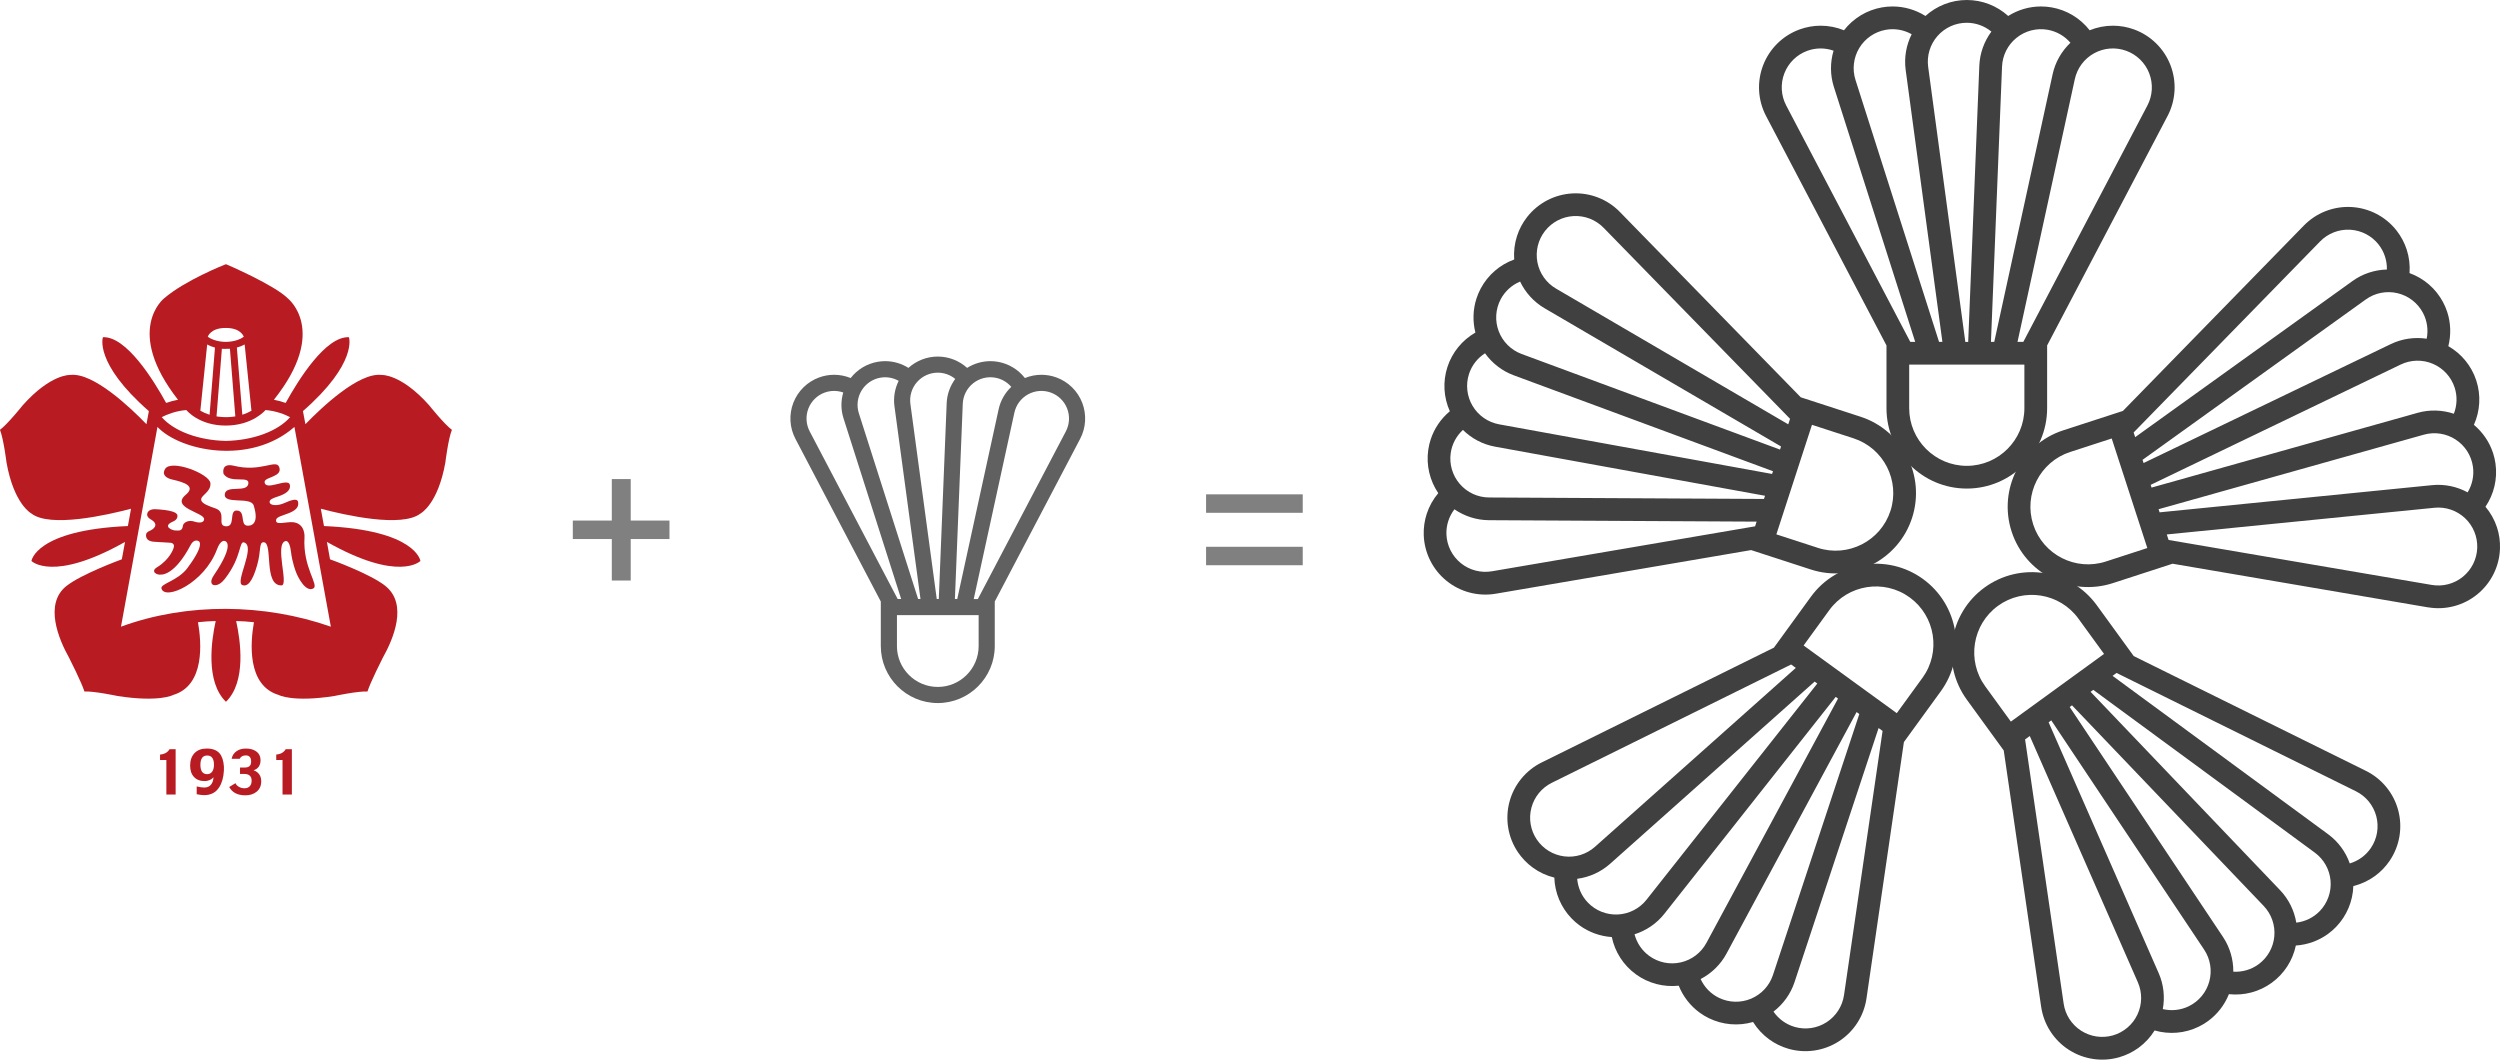 <?xml version="1.0" encoding="UTF-8"?>
<svg id="_圖層_2" data-name="圖層 2" xmlns="http://www.w3.org/2000/svg" viewBox="0 0 1498 634.91">
  <defs>
    <style>
      .cls-1 {
        fill: gray;
      }

      .cls-2 {
        fill: #b81c22;
      }

      .cls-3 {
        fill: #606060;
      }

      .cls-4 {
        fill: #404040;
      }
    </style>
  </defs>
  <g id="_圖層_1-2" data-name="圖層 1">
    <g>
      <path class="cls-3" d="M647.22,262.96l-51.16,97.48v26.69c0,18.82-15.31,34.14-34.14,34.14s-34.14-15.31-34.14-34.14v-26.69l-51.16-97.48c-3.52-6.7-3.97-14.59-1.24-21.64,2.73-7.05,8.37-12.58,15.48-15.17,2.91-1.06,5.94-1.58,8.97-1.58,3.37,0,6.73,.66,9.89,1.95,3.97-5.1,9.69-8.59,16.13-9.72,1.51-.27,3.04-.4,4.55-.4,4.93,0,9.75,1.41,13.94,4.04,4.79-4.34,11.04-6.79,17.58-6.79s12.79,2.45,17.58,6.79c4.19-2.63,9.02-4.04,13.94-4.04,1.51,0,3.04,.13,4.55,.4,6.43,1.14,12.16,4.63,16.13,9.72,3.16-1.29,6.52-1.95,9.89-1.95,3.02,0,6.06,.52,8.97,1.58,7.11,2.59,12.75,8.12,15.48,15.17,2.73,7.06,2.28,14.94-1.24,21.64Zm-109.78,124.17c0,13.5,10.98,24.48,24.48,24.48s24.48-10.98,24.48-24.48v-18.54h-48.95v18.54Zm-43.28-151.91c-4.49,1.63-8.05,5.13-9.78,9.58-1.72,4.46-1.44,9.44,.78,13.67l52.73,100.46h2.09l-34.57-108.36c-1.61-5.05-1.6-10.4-.13-15.39-3.58-1.25-7.51-1.27-11.13,.05Zm33.36-8.92c-4.7,.83-8.82,3.65-11.29,7.74s-3.06,9.04-1.6,13.6l35.51,111.3h1.42l-15.61-115.56c-.71-5.25,.23-10.53,2.54-15.18-3.31-1.86-7.17-2.56-10.96-1.89Zm21.93,2.66c-3.14,3.6-4.58,8.38-3.94,13.11l15.79,116.85h1.22l4.73-117.38c.21-5.29,2.05-10.31,5.13-14.49-2.93-2.4-6.61-3.75-10.46-3.75-4.78,0-9.32,2.06-12.46,5.66Zm46.86-2.66c-4.71-.83-9.54,.41-13.26,3.41-3.72,3-5.96,7.45-6.16,12.23l-4.71,116.99h1.4l24.81-113.74c1.13-5.17,3.81-9.8,7.57-13.38-2.47-2.87-5.86-4.85-9.65-5.51Zm43.13,18.51c-1.72-4.45-5.29-7.95-9.78-9.58-4.49-1.63-9.46-1.25-13.65,1.06-4.19,2.3-7.17,6.3-8.19,10.97l-24.36,111.68h2.47l52.73-100.46c2.22-4.23,2.51-9.21,.78-13.67Z"/>
      <g>
        <path class="cls-4" d="M1298.78,69.54l-72.14,137.45v37.63c0,26.54-21.59,48.13-48.13,48.13s-48.13-21.59-48.13-48.13v-37.63l-72.14-137.45c-4.96-9.45-5.59-20.57-1.74-30.52,3.85-9.95,11.81-17.74,21.83-21.39,4.1-1.49,8.38-2.23,12.64-2.23,4.76,0,9.49,.93,13.94,2.74,5.59-7.19,13.67-12.11,22.74-13.71,2.14-.38,4.28-.56,6.42-.56,6.94,0,13.75,1.99,19.66,5.7,6.76-6.12,15.57-9.57,24.79-9.57s18.03,3.45,24.79,9.57c5.9-3.71,12.71-5.7,19.66-5.7,2.14,0,4.28,.18,6.42,.56,9.07,1.6,17.14,6.53,22.74,13.71,4.45-1.82,9.19-2.74,13.94-2.74,4.26,0,8.54,.74,12.64,2.23,10.02,3.65,17.98,11.45,21.83,21.39,3.85,9.95,3.21,21.07-1.74,30.52Zm-154.79,175.08c0,19.03,15.48,34.51,34.51,34.51s34.51-15.48,34.51-34.51v-26.15h-69.02v26.15Zm-61.02-214.19c-6.33,2.3-11.35,7.23-13.78,13.51-2.43,6.28-2.03,13.31,1.1,19.27l74.35,141.64h2.95l-48.74-152.79c-2.27-7.12-2.26-14.67-.18-21.7-5.05-1.77-10.59-1.79-15.69,.07Zm47.03-12.58c-6.63,1.17-12.44,5.15-15.92,10.91-3.48,5.76-4.31,12.75-2.26,19.17l50.06,156.93h2.01l-22.01-162.94c-1-7.41,.32-14.84,3.59-21.41-4.66-2.62-10.11-3.61-15.46-2.66Zm30.92,3.76c-4.43,5.07-6.46,11.81-5.56,18.49l22.26,164.77h1.72l6.67-165.51c.3-7.46,2.89-14.54,7.23-20.43-4.14-3.38-9.33-5.29-14.75-5.29-6.74,0-13.14,2.91-17.58,7.98Zm66.08-3.76c-6.64-1.18-13.45,.58-18.7,4.81-5.25,4.22-8.41,10.51-8.68,17.24l-6.64,164.96h1.97l34.98-160.37c1.59-7.29,5.37-13.82,10.67-18.87-3.49-4.05-8.27-6.83-13.61-7.77Zm60.82,26.09c-2.43-6.28-7.46-11.21-13.79-13.51-6.33-2.3-13.34-1.76-19.24,1.49-5.9,3.25-10.11,8.89-11.55,15.47l-34.35,157.47h3.48l74.35-141.64c3.13-5.96,3.53-12.99,1.1-19.27Z"/>
        <path class="cls-4" d="M1454.81,363.92l-153.01-26.14-35.79,11.63c-25.24,8.2-52.45-5.66-60.65-30.9-8.2-25.24,5.66-52.45,30.9-60.65l35.79-11.63,108.43-111.09c7.45-7.63,17.83-11.68,28.49-11.09,10.65,.59,20.52,5.74,27.09,14.15,2.68,3.44,4.71,7.28,6.03,11.33,1.47,4.52,2.05,9.31,1.7,14.11,8.56,3.1,15.74,9.26,20.07,17.39,1.02,1.91,1.86,3.9,2.52,5.93,2.15,6.6,2.36,13.69,.66,20.46,7.91,4.54,13.91,11.85,16.76,20.62,2.85,8.77,2.29,18.22-1.44,26.53,5.35,4.47,9.35,10.33,11.49,16.93,.66,2.03,1.15,4.13,1.45,6.28,1.28,9.12-.91,18.32-6.01,25.86,3.1,3.67,5.45,7.89,6.92,12.41,1.32,4.06,1.94,8.35,1.78,12.71-.37,10.66-5.33,20.64-13.6,27.37-8.27,6.74-19.05,9.57-29.56,7.77Zm-214.34-93.11c-18.1,5.88-28.04,25.39-22.16,43.49,5.88,18.1,25.39,28.04,43.49,22.16l24.87-8.08-2.45-7.55-4.05-12.45-.22-.67-3.85-11.86-.19-.58-3.85-11.86-.22-.67-4.05-12.45-2.45-7.55-24.87,8.08Zm184.85-124.22c-4.15-5.31-10.38-8.56-17.11-8.94-6.73-.37-13.28,2.18-17.99,7l-111.74,114.48,.91,2.81,130.25-93.57c6.07-4.36,13.25-6.68,20.58-6.88,.12-5.35-1.57-10.62-4.91-14.9Zm26.5,40.84c-3.16-5.95-8.74-10.24-15.3-11.77s-13.46-.16-18.93,3.77l-133.78,96.11,.62,1.91,148.17-71.29c6.74-3.24,14.22-4.28,21.47-3.2,1.05-5.25,.31-10.73-2.25-15.53Zm5.98,30.57c-6.19-2.65-13.23-2.49-19.3,.43l-149.82,72.09,.53,1.64,159.47-44.81c7.19-2.02,14.72-1.75,21.67,.56,1.94-4.98,2.15-10.51,.48-15.66-2.08-6.41-6.83-11.6-13.02-14.25Zm23.99,61.68c-.93-6.67-4.71-12.61-10.35-16.29-5.64-3.68-12.59-4.75-19.08-2.93l-158.94,44.66,.61,1.87,163.33-16.29c7.43-.74,14.8,.83,21.24,4.32,2.77-4.57,3.94-9.97,3.19-15.34Zm-6.02,65.9c5.22-4.25,8.35-10.55,8.59-17.29,.23-6.73-2.45-13.24-7.36-17.84-4.91-4.61-11.58-6.87-18.28-6.2l-160.38,15.99,1.08,3.31,157.69,26.94c6.64,1.13,13.44-.65,18.67-4.91Z"/>
        <path class="cls-4" d="M1223.06,603.29l-22.42-153.6-22.12-30.45c-15.6-21.47-10.82-51.63,10.65-67.23,21.47-15.6,51.63-10.82,67.23,10.65l22.12,30.45,139.15,68.79c9.56,4.73,16.62,13.35,19.35,23.67,2.73,10.31,.88,21.29-5.09,30.14-2.44,3.62-5.47,6.73-8.92,9.24-3.85,2.8-8.22,4.83-12.89,5.98-.3,9.1-3.94,17.83-10.34,24.46-1.51,1.56-3.13,2.97-4.86,4.23-5.62,4.08-12.29,6.48-19.25,6.94-1.87,8.92-6.97,16.89-14.43,22.31s-16.62,7.81-25.68,6.83c-2.59,6.47-6.94,12.08-12.55,16.16-1.73,1.26-3.57,2.37-5.52,3.32-8.28,4.04-17.71,4.8-26.45,2.27-2.54,4.09-5.82,7.62-9.67,10.42-3.45,2.51-7.35,4.42-11.54,5.63-10.25,2.94-21.27,1.31-30.23-4.48-8.96-5.79-14.99-15.16-16.53-25.71Zm22.32-232.62c-11.19-15.4-32.81-18.82-48.21-7.64-15.4,11.19-18.82,32.81-7.63,48.21l15.37,21.15,6.42-4.67,10.59-7.69,.57-.41,10.09-7.33,.49-.36,10.09-7.33,.57-.41,10.59-7.69,6.42-4.67-15.37-21.15Zm175.27,137.42c3.77-5.58,4.94-12.52,3.21-19.03-1.73-6.51-6.18-11.96-12.22-14.94l-143.4-70.89-2.39,1.74,129.24,94.96c6.02,4.43,10.45,10.54,12.9,17.45,5.12-1.54,9.62-4.77,12.65-9.27Zm-30.65,37.83c4.68-4.84,7.04-11.48,6.47-18.19-.57-6.71-4.01-12.85-9.44-16.84l-132.74-97.53-1.62,1.18,113.58,118.88c5.16,5.4,8.47,12.2,9.68,19.43,5.31-.62,10.3-3.02,14.07-6.94Zm-27.23,15.14c.61-6.71-1.72-13.35-6.37-18.22l-114.86-120.21-1.39,1.01,91.89,137.82c4.14,6.21,6.21,13.46,6.16,20.78,5.33,.3,10.66-1.2,15.04-4.39,5.45-3.96,8.92-10.08,9.53-16.79Zm-51.25,41.88c6.06-2.95,10.54-8.38,12.3-14.88,1.76-6.5,.63-13.45-3.11-19.05l-91.59-137.36-1.59,1.16,65.96,150.31c3,6.83,3.78,14.33,2.46,21.53,5.2,1.22,10.7,.67,15.58-1.71Zm-64.54,14.64c5.66,3.65,12.62,4.68,19.09,2.83,6.47-1.86,11.83-6.42,14.69-12.51,2.86-6.1,2.95-13.13,.25-19.3l-64.77-147.58-2.81,2.04,23.11,158.29c.97,6.67,4.78,12.58,10.44,16.24Z"/>
        <path class="cls-4" d="M923.79,456.85l139.15-68.79,22.12-30.45c15.6-21.47,45.76-26.25,67.23-10.65,21.47,15.6,26.25,45.76,10.65,67.23l-22.12,30.45-22.42,153.6c-1.54,10.56-7.57,19.93-16.53,25.71-8.96,5.78-19.98,7.42-30.23,4.48-4.19-1.2-8.09-3.12-11.54-5.63-3.85-2.8-7.13-6.33-9.67-10.42-8.75,2.53-18.18,1.76-26.46-2.27-1.95-.95-3.79-2.06-5.52-3.32-5.62-4.08-9.96-9.69-12.55-16.16-9.06,.98-18.22-1.41-25.68-6.83-7.46-5.42-12.56-13.39-14.43-22.31-6.96-.47-13.63-2.86-19.25-6.94-1.73-1.26-3.36-2.67-4.86-4.23-6.4-6.63-10.03-15.36-10.33-24.46-4.67-1.15-9.05-3.18-12.89-5.98-3.45-2.51-6.48-5.62-8.92-9.23-5.97-8.84-7.82-19.83-5.09-30.14,2.73-10.31,9.79-18.94,19.35-23.67Zm228.14-50.66c11.19-15.4,7.76-37.02-7.63-48.21-15.4-11.19-37.02-7.76-48.21,7.64l-15.37,21.15,6.42,4.67,10.59,7.69,.57,.41,10.09,7.33,.49,.36,10.09,7.33,.57,.41,10.59,7.69,6.42,4.67,15.37-21.15Zm-76.53,209.15c6.47,1.86,13.43,.83,19.09-2.83,5.66-3.65,9.46-9.57,10.44-16.24l23.11-158.29-2.39-1.74-50.37,152.26c-2.35,7.1-6.79,13.2-12.61,17.66,3.05,4.4,7.51,7.67,12.73,9.17Zm-45.45-17.46c6.05,2.95,13.09,3.15,19.3,.53,6.21-2.62,10.98-7.78,13.1-14.18l51.74-156.38-1.62-1.18-77.97,144.76c-3.54,6.58-8.98,11.82-15.49,15.21,2.23,4.86,6.06,8.87,10.94,11.24Zm-22.81-21.22c6.57-1.5,12.17-5.76,15.36-11.69l78.84-146.38-1.39-1.01-102.68,129.98c-4.63,5.86-10.88,10.07-17.86,12.28,1.36,5.17,4.43,9.76,8.82,12.95,5.45,3.96,12.34,5.37,18.91,3.87Zm-55.66-35.8c4.68,4.85,11.22,7.43,17.95,7.1,6.73-.33,12.98-3.56,17.16-8.84l102.34-129.55-1.59-1.16-122.57,109.18c-5.57,4.96-12.46,8.03-19.72,8.99,.44,5.33,2.67,10.39,6.44,14.29Zm-33.86-56.86c-1.73,6.51-.56,13.45,3.21,19.03,3.77,5.58,9.76,9.27,16.44,10.11,6.68,.84,13.4-1.25,18.43-5.73l120.35-107.2-2.81-2.04-143.4,70.89c-6.04,2.99-10.49,8.43-12.22,14.94Z"/>
        <path class="cls-4" d="M970.59,126.97l108.43,111.09,35.79,11.63c25.24,8.2,39.1,35.41,30.9,60.65-8.2,25.24-35.41,39.1-60.65,30.9l-35.79-11.63-153.01,26.14c-10.52,1.8-21.29-1.04-29.56-7.77-8.27-6.73-13.23-16.71-13.6-27.37-.15-4.36,.47-8.66,1.79-12.71,1.47-4.52,3.82-8.74,6.92-12.41-5.11-7.54-7.29-16.74-6.01-25.86,.3-2.15,.79-4.25,1.45-6.28,2.15-6.6,6.14-12.47,11.49-16.93-3.73-8.32-4.29-17.77-1.44-26.53,2.85-8.77,8.85-16.08,16.76-20.62-1.71-6.76-1.49-13.85,.66-20.46,.66-2.03,1.5-4.02,2.52-5.93,4.33-8.13,11.5-14.29,20.07-17.39-.35-4.8,.23-9.59,1.7-14.11,1.32-4.06,3.34-7.9,6.03-11.33,6.57-8.41,16.44-13.56,27.09-14.15,10.65-.59,21.03,3.45,28.49,11.09Zm118.68,201.31c18.1,5.88,37.61-4.06,43.49-22.16,5.88-18.1-4.06-37.61-22.16-43.49l-24.87-8.08-2.45,7.55-4.05,12.45-.22,.67-3.85,11.86-.19,.58-3.85,11.86-.22,.67-4.05,12.45-2.45,7.55,24.87,8.08Zm-222.57-8.16c.23,6.73,3.37,13.03,8.59,17.28,5.22,4.25,12.03,6.04,18.67,4.91l157.69-26.94,.91-2.81-160.37-.86c-7.47-.04-14.65-2.38-20.7-6.53-3.24,4.26-4.98,9.52-4.79,14.94Zm2.57-48.62c-.94,6.67,1.05,13.42,5.46,18.52,4.41,5.1,10.8,8.04,17.53,8.07l164.72,.88,.62-1.91-161.77-29.42c-7.36-1.34-14.02-4.89-19.25-10.03-3.93,3.63-6.56,8.5-7.31,13.88Zm13.13-28.25c3.45,5.78,9.24,9.79,15.86,11l163.58,29.74,.53-1.64-155.35-57.48c-7-2.59-12.94-7.24-17.2-13.19-4.49,2.89-7.92,7.23-9.59,12.39-2.08,6.41-1.29,13.4,2.16,19.18Zm16.85-64c-3.17,5.95-3.6,12.97-1.2,19.27,2.4,6.29,7.4,11.25,13.71,13.58l154.83,57.29,.61-1.87-141.71-82.83c-6.44-3.77-11.48-9.38-14.64-15.98-4.93,2.07-9.05,5.75-11.6,10.54Zm43.61-49.78c-6.73,.37-12.96,3.63-17.11,8.94-4.15,5.31-5.8,12.15-4.53,18.76,1.27,6.62,5.33,12.36,11.15,15.76l139.15,81.33,1.08-3.31-111.74-114.48c-4.7-4.82-11.26-7.37-17.99-7Z"/>
      </g>
      <g>
        <path class="cls-2" d="M105.24,476.1h-5.55v-20.69h-3.79v-3.28c2.63-.2,4.56-1.28,5.7-3.21h3.64v27.18Z"/>
        <path class="cls-2" d="M134.17,461.67c-.24,4.24-1.21,7.6-2.88,10.14-2,3.09-4.98,4.64-8.92,4.64-1.12,0-2.61-.16-4.51-.55v-4.67c1.9,.43,3.39,.67,4.51,.67,1.81,0,3.2-.62,4.14-1.83,.85-1.09,1.34-2.56,1.4-4.42-.39,.67-1.13,1.25-2.27,1.75-1.04,.44-1.99,.64-2.86,.64-2.9,0-5.1-.86-6.59-2.55-1.51-1.62-2.26-3.89-2.26-6.81,0-3.12,.91-5.61,2.65-7.43,1.76-1.83,4.2-2.73,7.3-2.73,3.43,0,5.99,.94,7.65,2.85,1.51,1.73,2.4,4.37,2.64,7.9v2.38Zm-5.95-3.39c0-3.7-1.37-5.58-4.07-5.58s-4.07,1.88-4.07,5.58,1.35,5.6,4.07,5.6c1.39,0,2.47-.61,3.19-1.82,.57-.99,.88-2.26,.88-3.78"/>
        <path class="cls-2" d="M156.52,468.22c0,2.63-.93,4.72-2.82,6.22-1.76,1.42-3.99,2.12-6.69,2.12-4.63,0-7.86-1.66-9.66-5l3.76-2.28c.38,.97,1.15,1.73,2.22,2.28,.93,.52,2.03,.78,3.16,.78,1.38,0,2.45-.43,3.22-1.27,.73-.82,1.07-1.93,1.07-3.34,0-1.28-.39-2.27-1.13-2.97-.79-.68-1.78-1-3.1-1h-2.73v-3.86h2.89c2.52,0,3.77-1.19,3.77-3.52,0-2.51-1.06-3.74-3.19-3.74-1.8,0-3.02,.68-3.65,2.03h-4.86c.4-2,1.44-3.55,3.08-4.64,1.51-1.01,3.3-1.5,5.44-1.5,2.53,0,4.53,.54,6.11,1.64,1.8,1.25,2.7,3.05,2.7,5.44,0,1.44-.34,2.68-1.04,3.73-.75,1.09-1.82,1.82-3.16,2.18,3.05,1.13,4.62,3.36,4.62,6.72"/>
        <path class="cls-2" d="M174.89,476.1h-5.6v-20.69h-3.77v-3.28c2.62-.2,4.51-1.28,5.68-3.21h3.69v27.18Z"/>
        <path class="cls-2" d="M112.47,340.18c-6.03,8.11-16.61,9.5-15.71,12.51,2.14,7.25,25.7-3.12,33.29-23.62,2.22-5.92,4.58-4.91,4.58-4.91,0,0,6.98,.65-6.53,20.61-2.96,4.36-.59,5.58-.59,5.58,0,0,3.08,1.82,7.24-3.51,10.5-13.47,8.26-23.24,11.78-21.73,6.6,2.82-5.77,23.56-1.4,25.42,3.21,1.37,6.23-2.25,8.96-11.92,2.49-8.71,.93-13.81,3.94-13.69,5.81,.26-.37,26.09,10.66,25.85,4.53-.09-4.42-25.05,2.51-26.6,0,0,2.29-.71,3.11,6.15,.79,6.88,3,12.33,3,12.33,1.2,3.28,5.8,12.33,10.39,9.99,3.78-1.92-6.41-12.49-5.24-30.69,0-.06,.7-8.19-6.82-9.04-4.09-.45-11.21,2.31-10.12-1.67,.8-3.09,14.55-3.31,13.1-10.44-.53-2.73-4.96-.77-8.59,.78-3.77,1.62-8.08,1.4-8.45-.52-.37-1.86,2.25-2.67,5.56-3.77,3.72-1.24,7.29-3.41,6.54-6.74-1-4.72-15.12,4.33-15.13-1.95,.52-2.93,10.96-2.86,8.74-8.76-1.85-4.93-10.85,3.28-27.1-.74-8.07-1.98-6.24,4.83-6.24,4.83,4.06,6.34,16.3,.44,14.77,6.32-1.32,4.96-13.1,.28-13.99,5.69-1.08,6.7,15.52,1.34,17.29,6.94,3.74,11.99-2.3,12.34-4.09,12.07-4.2-.63-.55-9.08-6.19-9.03-4.76,.05-.29,10.12-6.7,9.4-5.19-.58,.92-8.21-5.78-10.62-3.93-1.38-8.13-2.81-8.67-4.91-.77-2.92,5.95-4.76,5.49-10.27-.55-5.68-23.5-14.49-27.14-8.53-3.08,5.03,4.4,6.38,4.4,6.38,7.1,1.61,14.15,3.94,7.95,9.12-9.33,7.8,11.17,10.62,11,14.56-.14,3.14-5.03,1.75-5.44,1.6-4.11-1.49-7.06,.61-7.28,2.47-.39,3.19-2.19,2.8-4.59,2.73-2.01-.05-7.9-2.59-1.22-5.38,2.78-1.19,2.82-3.41,2.34-4.24-1.58-2.78-12.82-3.1-12.82-3.1,0,0-4.09-.42-5.01,2.41-.78,2.45,2.44,3.9,2.44,3.9,5.2,3.29,.39,6-.52,6.42-1.52,.68-3.09,1.32-2.62,3.72,.34,1.84,1.98,2.88,4.88,3.06,.06,0,9.57,.57,9.6,.57,0,0,3.18,.1,1.89,3.39,0,0-2,6.53-9.92,11.36-3.89,2.36-.32,4.85,2.84,4.31,0,0,7.77,.54,17.33-17.65,2.02-3.86,4.55-2.5,4.55-2.5,0,0,4.96,.92-6.29,16.03"/>
        <path class="cls-2" d="M257.18,242.88c-16.9-18.98-28.55-18.21-28.55-18.21-13.66-1.63-35.8,19.35-45.62,29.51l-1.49-7.84c33.03-28.9,27.56-44.28,27.56-44.28-13.93-.65-30.16,25.33-37.91,39.39-2.07-.75-4.47-1.43-7.05-1.92,33.05-41.43,8.35-60.72,8.35-60.72-7.84-7.91-35.91-20.05-36.95-20.46-.03,.01-.1,.02-.15,.05-.05-.02-.1-.03-.11-.05-1.04,.4-24.44,9.65-36.98,20.46,0,0-24.13,19.06,8.38,60.72-2.63,.49-4.99,1.17-7.1,1.92-7.74-14.06-23.95-40.04-37.89-39.39,0,0-5.49,15.38,27.52,44.28l-1.43,7.84c-9.81-10.16-31.98-31.14-45.64-29.51,0,0-11.65-.77-28.53,18.21,0,0-8.92,11.18-13.6,14.67v.04c2.18,5.44,3.92,19.6,3.92,19.6,4.48,25.01,14.82,30.45,14.82,30.45,11.17,8.81,45.68,.92,59.79-2.81l-1.89,10.38c-55.43,2.43-57.79,20.92-57.79,20.92,0,0,12.66,13.06,56.07-11.41l-1.91,10.42c-.58,.2-24.44,8.94-33.32,16.09-13.16,10.59-4.8,31.35,1.8,43.06,0,0,7.35,14.47,9.11,20.05h.02c5.88-.26,19.82,2.7,19.82,2.7,25.11,3.94,33.39-.64,33.39-.64,19.03-5.76,16.96-31.38,14.81-43.57,3.55-.39,7.12-.65,10.62-.71-2.6,11.75-6.15,36.37,6.08,48.33h.12c12.22-11.96,8.66-36.58,6.06-48.33,3.52,.06,7.06,.33,10.65,.71-2.16,12.19-4.23,37.81,14.76,43.57,0,0,8.29,4.58,33.41,.64,0,0,13.94-2.96,19.78-2.7h.09c1.73-5.58,9.09-20.05,9.09-20.05,6.58-11.71,15.09-32.15,1.8-43.06-8.88-7.25-32.74-15.89-33.34-16.09l-1.86-10.42c43.36,24.47,56.02,11.41,56.02,11.41,0,0-2.35-18.49-57.78-20.92l-1.9-10.38c14.11,3.73,48.6,11.62,59.81,2.81,0,0,10.35-5.44,14.81-30.45,0,0,1.71-14.16,3.92-19.6v-.04c-4.69-3.49-13.59-14.67-13.59-14.67m-106.52,2.96l.05,.25c-1.67,.97-3.52,1.8-5.51,2.43l-3.27-40.27c1.68-.44,3.27-1.06,4.67-1.84l4.04,39.43Zm-15.38-49.33c9.23-.05,10.8,5.29,10.8,5.29-4.43,3.24-10.8,3.04-10.8,3.04,0,0-6.24,.2-10.78-3.04,0,0,1.54-5.34,10.78-5.29m5.73,52.99c-5.79,1.02-11.27,0-11.27,0l3.21-40.52s2.01,.17,4.82,0l3.24,40.52Zm-20.94-3.65l4.07-39.43c1.44,.79,3,1.41,4.67,1.84l-3.23,40.27c-2.01-.64-3.87-1.46-5.51-2.43v-.25Zm-8.42-.15s7.49,9.37,23.72,9.3c16.13-.06,23.72-9.3,23.72-9.3,6.46,.52,11.71,2.69,14.74,4.26-7.33,8.41-22.08,13.88-38.46,14.24-16.39-.36-31.11-5.83-38.46-14.24,3.04-1.57,8.31-3.74,14.74-4.26m86.6,129.81c-39.73-13.9-86.06-14.58-125.76,0l21.86-119.69c13.87,14.59,55.73,23.1,82.07,0l21.83,119.69Z"/>
      </g>
      <polygon class="cls-1" points="401.15 311.92 377.93 311.92 377.93 287.06 366.59 287.06 366.59 311.92 343.23 311.92 343.23 322.99 366.59 322.99 366.59 347.85 377.93 347.85 377.93 322.99 401.15 322.99 401.15 311.92"/>
      <g>
        <rect class="cls-1" x="722.68" y="296.21" width="57.92" height="11.06"/>
        <rect class="cls-1" x="722.68" y="327.63" width="57.92" height="11.06"/>
      </g>
    </g>
  </g>
</svg>
